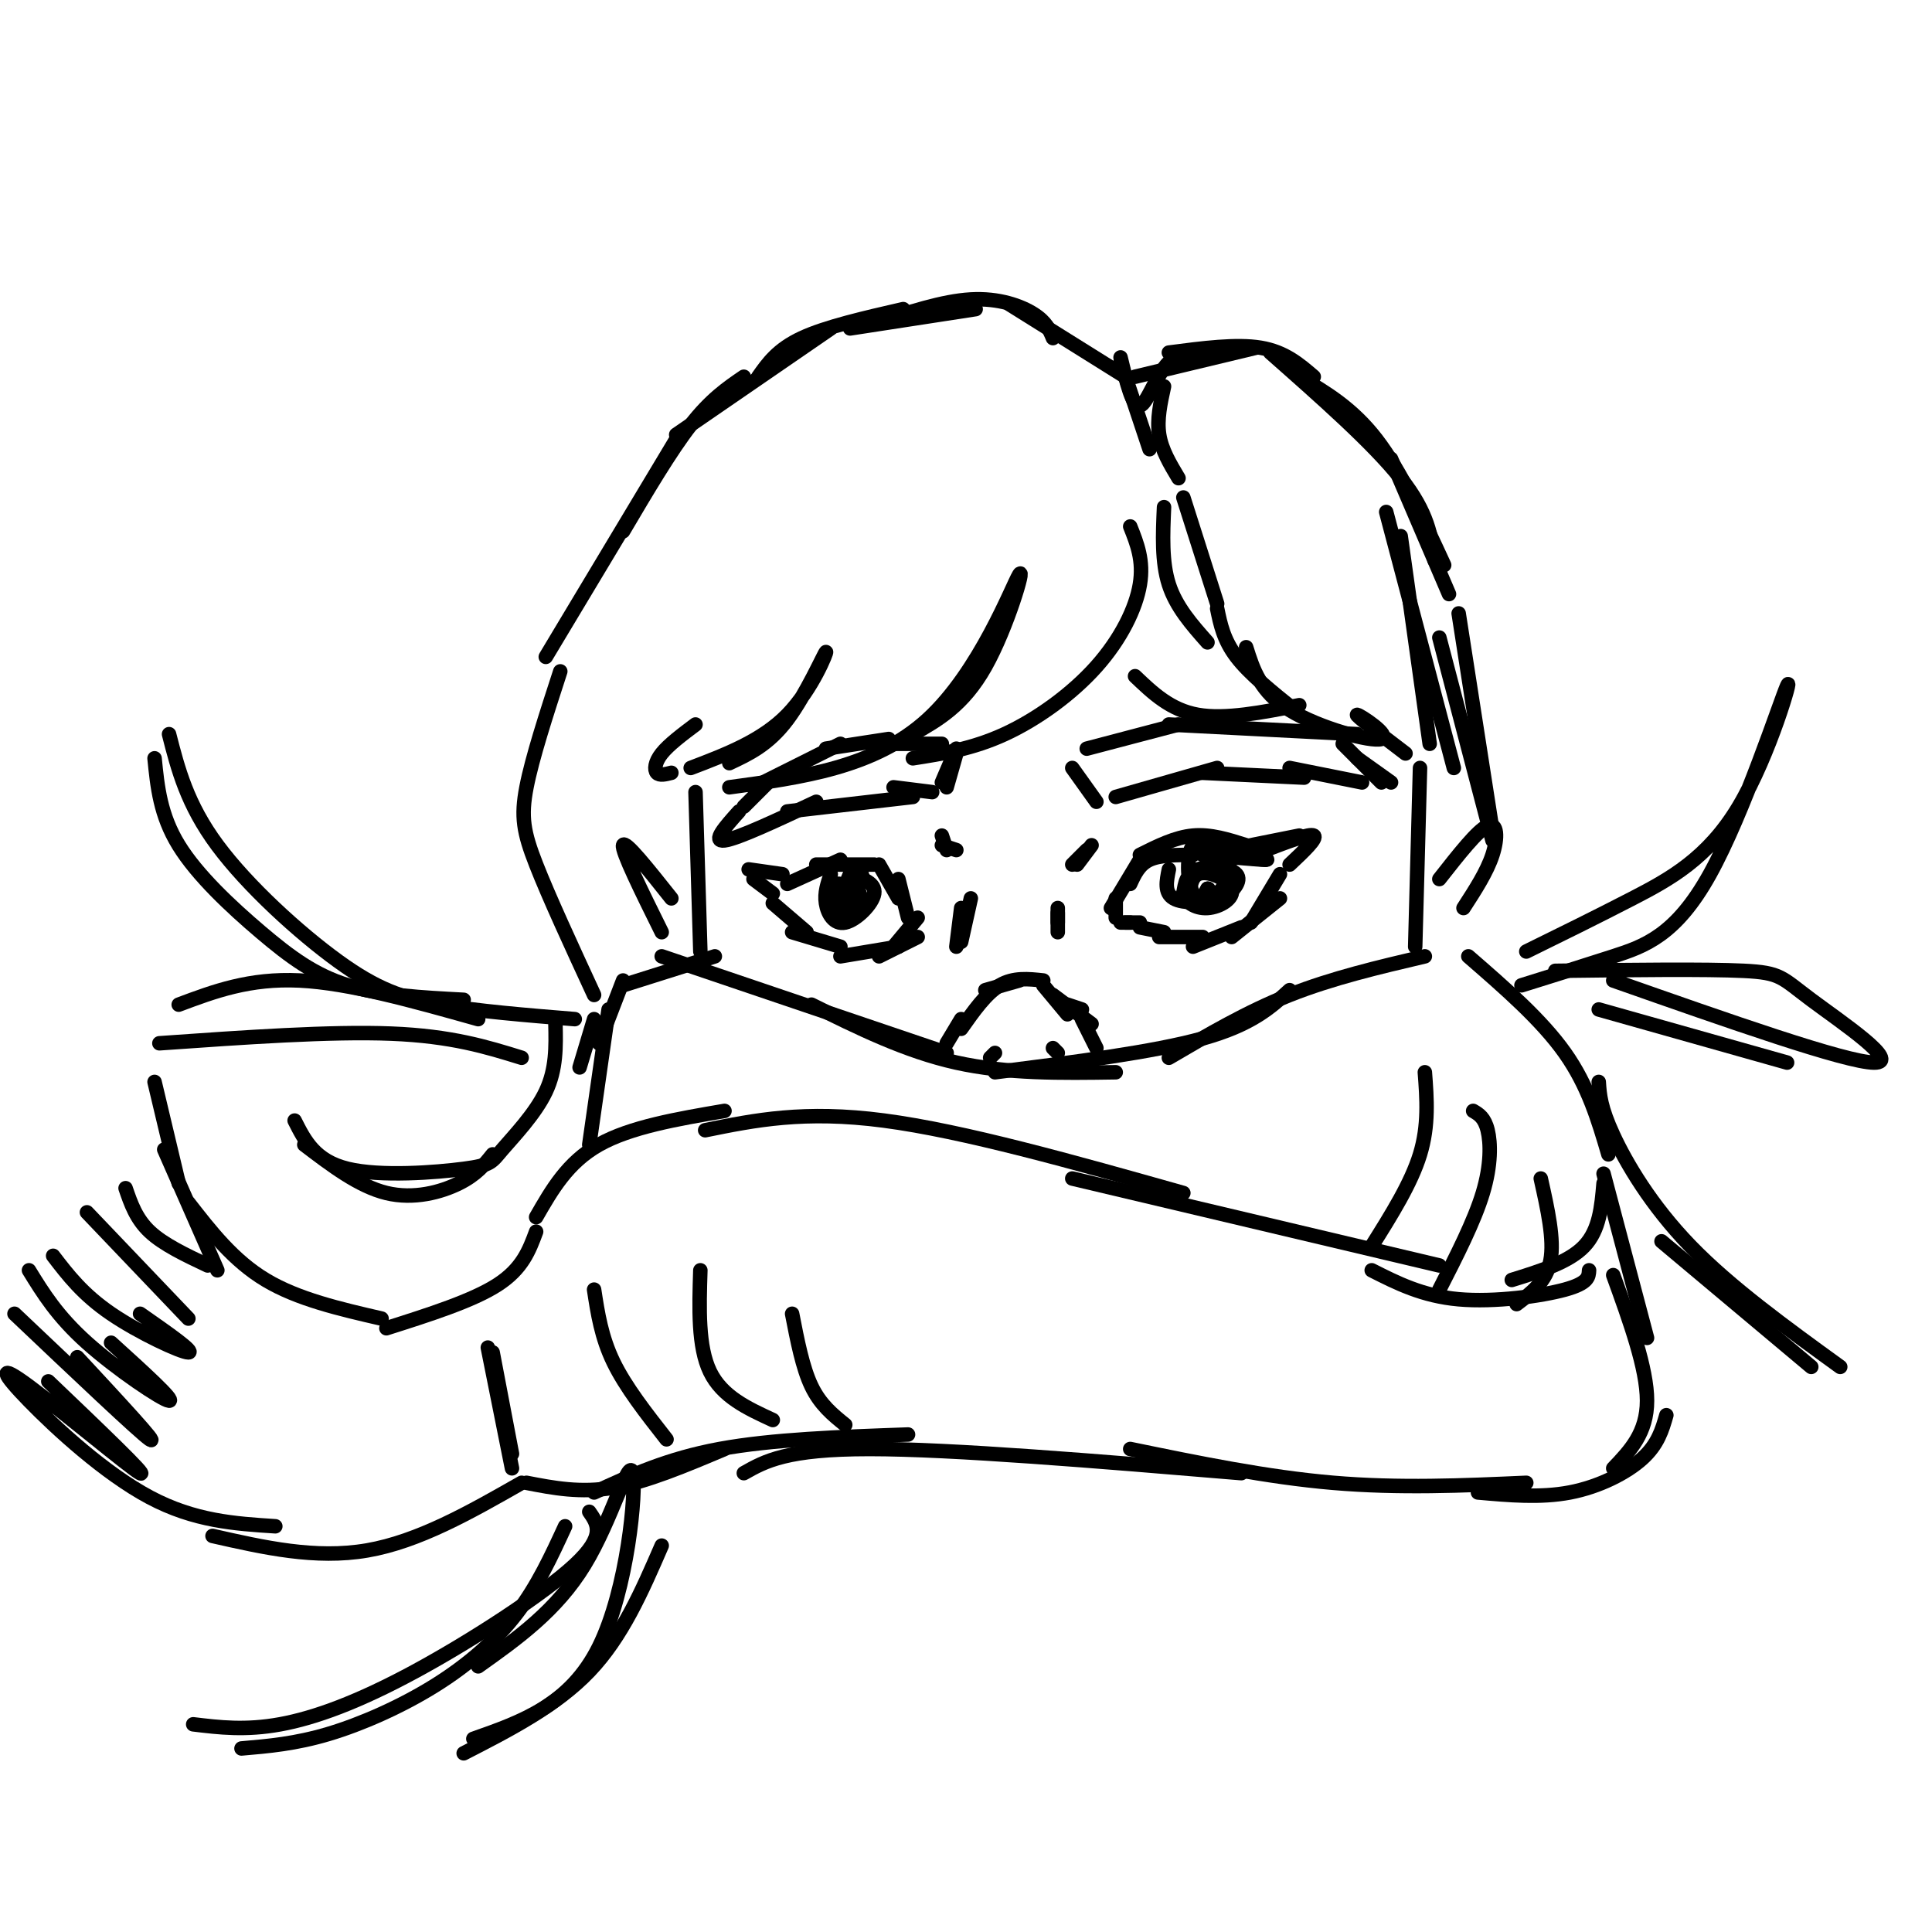 <svg viewBox='0 0 400 400' version='1.1' xmlns='http://www.w3.org/2000/svg' xmlns:xlink='http://www.w3.org/1999/xlink'><g fill='none' stroke='rgb(0,0,0)' stroke-width='3' stroke-linecap='round' stroke-linejoin='round'><path d='M129,204c0.000,0.000 19.000,-6.000 19,-6'/><path d='M137,198c0.000,0.000 59.000,20.000 59,20'/><path d='M168,208c9.750,4.833 19.500,9.667 30,12c10.500,2.333 21.750,2.167 33,2'/><path d='M206,222c16.417,-2.083 32.833,-4.167 43,-7c10.167,-2.833 14.083,-6.417 18,-10'/><path d='M242,219c8.083,-4.750 16.167,-9.500 25,-13c8.833,-3.500 18.417,-5.750 28,-8'/><path d='M304,198c7.583,6.583 15.167,13.167 20,20c4.833,6.833 6.917,13.917 9,21'/><path d='M129,203c0.000,0.000 -5.000,13.000 -5,13'/><path d='M123,211c0.000,0.000 -3.000,10.000 -3,10'/><path d='M111,252c3.250,-5.667 6.500,-11.333 13,-15c6.500,-3.667 16.250,-5.333 26,-7'/><path d='M146,234c10.250,-2.083 20.500,-4.167 37,-2c16.500,2.167 39.250,8.583 62,15'/><path d='M222,244c0.000,0.000 76.000,18.000 76,18'/><path d='M284,263c5.267,2.667 10.533,5.333 18,6c7.467,0.667 17.133,-0.667 22,-2c4.867,-1.333 4.933,-2.667 5,-4'/><path d='M313,265c5.917,-1.833 11.833,-3.667 15,-7c3.167,-3.333 3.583,-8.167 4,-13'/><path d='M332,243c0.000,0.000 9.000,34.000 9,34'/><path d='M122,237c0.000,0.000 4.000,-28.000 4,-28'/><path d='M111,255c-1.417,3.833 -2.833,7.667 -8,11c-5.167,3.333 -14.083,6.167 -23,9'/><path d='M79,273c-8.667,-2.000 -17.333,-4.000 -24,-8c-6.667,-4.000 -11.333,-10.000 -16,-16'/><path d='M37,245c0.000,0.000 -5.000,-21.000 -5,-21'/><path d='M34,238c0.000,0.000 11.000,25.000 11,25'/><path d='M43,262c-4.583,-2.167 -9.167,-4.333 -12,-7c-2.833,-2.667 -3.917,-5.833 -5,-9'/><path d='M39,273c0.000,0.000 -21.000,-22.000 -21,-22'/><path d='M29,272c5.733,4.000 11.467,8.000 10,8c-1.467,0.000 -10.133,-4.000 -16,-8c-5.867,-4.000 -8.933,-8.000 -12,-12'/><path d='M23,278c6.689,6.067 13.378,12.133 12,12c-1.378,-0.133 -10.822,-6.467 -17,-12c-6.178,-5.533 -9.089,-10.267 -12,-15'/><path d='M16,281c8.583,9.250 17.167,18.500 15,17c-2.167,-1.500 -15.083,-13.750 -28,-26'/><path d='M10,286c10.477,10.010 20.954,20.019 19,19c-1.954,-1.019 -16.338,-13.067 -23,-18c-6.662,-4.933 -5.601,-2.751 0,3c5.601,5.751 15.743,15.072 25,20c9.257,4.928 17.628,5.464 26,6'/><path d='M44,318c10.667,2.417 21.333,4.833 32,3c10.667,-1.833 21.333,-7.917 32,-14'/><path d='M106,304c0.000,0.000 -5.000,-25.000 -5,-25'/><path d='M106,301c0.000,0.000 -4.000,-21.000 -4,-21'/><path d='M109,307c5.583,1.083 11.167,2.167 18,1c6.833,-1.167 14.917,-4.583 23,-8'/><path d='M123,309c7.583,-3.500 15.167,-7.000 26,-9c10.833,-2.000 24.917,-2.500 39,-3'/><path d='M154,305c4.417,-2.500 8.833,-5.000 26,-5c17.167,0.000 47.083,2.500 77,5'/><path d='M234,300c14.167,2.917 28.333,5.833 42,7c13.667,1.167 26.833,0.583 40,0'/><path d='M306,309c6.467,0.578 12.933,1.156 19,0c6.067,-1.156 11.733,-4.044 15,-7c3.267,-2.956 4.133,-5.978 5,-9'/><path d='M334,304c3.500,-3.667 7.000,-7.333 7,-14c0.000,-6.667 -3.500,-16.333 -7,-26'/><path d='M145,197c0.000,0.000 -1.000,-33.000 -1,-33'/><path d='M204,205c0.000,0.000 7.000,-2.000 7,-2'/><path d='M216,203c-3.083,-0.333 -6.167,-0.667 -9,1c-2.833,1.667 -5.417,5.333 -8,9'/><path d='M216,204c0.000,0.000 5.000,6.000 5,6'/><path d='M218,206c0.000,0.000 8.000,6.000 8,6'/><path d='M221,208c0.000,0.000 3.000,1.000 3,1'/><path d='M198,196c0.000,0.000 1.000,-8.000 1,-8'/><path d='M199,195c0.000,0.000 2.000,-9.000 2,-9'/><path d='M219,193c0.000,0.000 0.000,-4.000 0,-4'/><path d='M219,191c0.000,0.000 0.000,-3.000 0,-3'/><path d='M198,176c0.000,0.000 -3.000,-1.000 -3,-1'/><path d='M196,176c0.000,0.000 -1.000,-3.000 -1,-3'/><path d='M222,179c0.000,0.000 3.000,-3.000 3,-3'/><path d='M223,179c0.000,0.000 3.000,-4.000 3,-4'/><path d='M222,159c0.000,0.000 5.000,7.000 5,7'/><path d='M225,155c0.000,0.000 19.000,-5.000 19,-5'/><path d='M242,150c0.000,0.000 39.000,2.000 39,2'/><path d='M231,165c0.000,0.000 21.000,-6.000 21,-6'/><path d='M249,160c0.000,0.000 21.000,1.000 21,1'/><path d='M267,159c0.000,0.000 15.000,3.000 15,3'/><path d='M278,154c0.000,0.000 8.000,8.000 8,8'/><path d='M281,157c0.000,0.000 7.000,5.000 7,5'/><path d='M196,163c0.000,0.000 2.000,-7.000 2,-7'/><path d='M195,162c0.000,0.000 3.000,-7.000 3,-7'/><path d='M195,154c0.000,0.000 -14.000,0.000 -14,0'/><path d='M184,153c0.000,0.000 -13.000,2.000 -13,2'/><path d='M174,154c0.000,0.000 -18.000,9.000 -18,9'/><path d='M159,162c0.000,0.000 -5.000,5.000 -5,5'/><path d='M153,168c-2.833,3.167 -5.667,6.333 -3,6c2.667,-0.333 10.833,-4.167 19,-8'/><path d='M163,168c0.000,0.000 26.000,-3.000 26,-3'/><path d='M185,163c0.000,0.000 8.000,1.000 8,1'/><path d='M139,186c-4.833,-6.083 -9.667,-12.167 -10,-11c-0.333,1.167 3.833,9.583 8,18'/><path d='M294,159c0.000,0.000 -1.000,37.000 -1,37'/><path d='M298,182c3.978,-5.067 7.956,-10.133 10,-11c2.044,-0.867 2.156,2.467 1,6c-1.156,3.533 -3.578,7.267 -6,11'/><path d='M224,211c0.000,0.000 3.000,6.000 3,6'/><path d='M199,211c0.000,0.000 -3.000,5.000 -3,5'/><path d='M230,188c0.000,0.000 6.000,-10.000 6,-10'/><path d='M234,183c0.917,-2.000 1.833,-4.000 4,-5c2.167,-1.000 5.583,-1.000 9,-1'/><path d='M252,177c0.000,0.000 10.000,1.000 10,1'/><path d='M258,177c2.667,0.500 5.333,1.000 4,1c-1.333,0.000 -6.667,-0.500 -12,-1'/><path d='M188,190c0.000,0.000 -2.000,-8.000 -2,-8'/><path d='M186,186c0.000,0.000 -4.000,-7.000 -4,-7'/><path d='M181,179c0.000,0.000 -12.000,0.000 -12,0'/><path d='M174,178c0.000,0.000 -11.000,5.000 -11,5'/><path d='M231,186c0.000,0.000 0.000,4.000 0,4'/><path d='M232,191c0.000,0.000 2.000,0.000 2,0'/><path d='M233,191c0.000,0.000 3.000,0.000 3,0'/><path d='M236,192c0.000,0.000 5.000,1.000 5,1'/><path d='M240,194c0.000,0.000 9.000,0.000 9,0'/><path d='M247,196c0.000,0.000 10.000,-4.000 10,-4'/><path d='M255,194c0.000,0.000 10.000,-8.000 10,-8'/><path d='M259,191c0.000,0.000 6.000,-10.000 6,-10'/><path d='M249,177c0.000,0.000 20.000,-4.000 20,-4'/><path d='M262,176c4.583,-1.750 9.167,-3.500 10,-3c0.833,0.500 -2.083,3.250 -5,6'/><path d='M236,177c3.667,-1.833 7.333,-3.667 11,-4c3.667,-0.333 7.333,0.833 11,2'/><path d='M242,180c-0.494,2.423 -0.988,4.845 1,6c1.988,1.155 6.458,1.042 9,-1c2.542,-2.042 3.155,-6.012 2,-8c-1.155,-1.988 -4.077,-1.994 -7,-2'/><path d='M247,175c-1.367,1.822 -1.283,7.378 0,10c1.283,2.622 3.767,2.311 6,1c2.233,-1.311 4.217,-3.622 3,-5c-1.217,-1.378 -5.633,-1.822 -8,-1c-2.367,0.822 -2.683,2.911 -3,5'/><path d='M245,185c0.258,1.619 2.403,3.166 5,3c2.597,-0.166 5.644,-2.044 5,-4c-0.644,-1.956 -4.981,-3.988 -7,-3c-2.019,0.988 -1.720,4.997 -1,6c0.720,1.003 1.860,-0.998 3,-3'/><path d='M250,184c0.500,-0.167 0.250,0.917 0,2'/><path d='M162,181c0.000,0.000 -7.000,-1.000 -7,-1'/><path d='M156,182c0.000,0.000 4.000,3.000 4,3'/><path d='M160,187c0.000,0.000 7.000,6.000 7,6'/><path d='M164,193c0.000,0.000 10.000,3.000 10,3'/><path d='M174,198c0.000,0.000 12.000,-2.000 12,-2'/><path d='M182,198c0.000,0.000 8.000,-4.000 8,-4'/><path d='M185,196c0.000,0.000 5.000,-6.000 5,-6'/><path d='M172,181c-0.667,1.929 -1.333,3.857 -1,6c0.333,2.143 1.667,4.500 4,4c2.333,-0.500 5.667,-3.857 6,-6c0.333,-2.143 -2.333,-3.071 -5,-4'/><path d='M178,186c-1.411,0.235 -2.822,0.471 -3,-1c-0.178,-1.471 0.878,-4.647 2,-5c1.122,-0.353 2.309,2.118 1,3c-1.309,0.882 -5.114,0.175 -5,0c0.114,-0.175 4.146,0.184 5,2c0.854,1.816 -1.470,5.090 -3,5c-1.530,-0.090 -2.265,-3.545 -3,-7'/><path d='M172,183c0.333,-0.156 2.667,2.956 3,4c0.333,1.044 -1.333,0.022 -3,-1'/><path d='M206,218c0.000,0.000 -1.000,1.000 -1,1'/><path d='M218,217c0.000,0.000 1.000,1.000 1,1'/><path d='M234,109c1.411,3.536 2.821,7.071 2,12c-0.821,4.929 -3.875,11.250 -9,17c-5.125,5.750 -12.321,10.929 -19,14c-6.679,3.071 -12.839,4.036 -19,5'/><path d='M189,152c5.226,-2.958 10.452,-5.917 15,-14c4.548,-8.083 8.417,-21.292 7,-19c-1.417,2.292 -8.119,20.083 -19,30c-10.881,9.917 -25.940,11.958 -41,14'/><path d='M151,158c4.048,-1.899 8.095,-3.798 12,-9c3.905,-5.202 7.667,-13.708 8,-14c0.333,-0.292 -2.762,7.631 -8,13c-5.238,5.369 -12.619,8.185 -20,11'/><path d='M139,160c-1.222,0.311 -2.444,0.622 -3,0c-0.556,-0.622 -0.444,-2.178 1,-4c1.444,-1.822 4.222,-3.911 7,-6'/><path d='M235,140c3.667,3.500 7.333,7.000 13,8c5.667,1.000 13.333,-0.500 21,-2'/><path d='M268,147c-4.667,-3.750 -9.333,-7.500 -12,-11c-2.667,-3.500 -3.333,-6.750 -4,-10'/><path d='M258,134c1.446,4.619 2.893,9.238 9,13c6.107,3.762 16.875,6.667 19,6c2.125,-0.667 -4.393,-4.905 -5,-5c-0.607,-0.095 4.696,3.952 10,8'/><path d='M218,70c-0.689,-1.667 -1.378,-3.333 -4,-5c-2.622,-1.667 -7.178,-3.333 -13,-3c-5.822,0.333 -12.911,2.667 -20,5'/><path d='M202,64c0.000,0.000 -26.000,4.000 -26,4'/><path d='M238,93c0.000,0.000 -6.000,-18.000 -6,-18'/><path d='M244,99c-1.750,-2.917 -3.500,-5.833 -4,-9c-0.500,-3.167 0.250,-6.583 1,-10'/><path d='M263,73c10.667,9.417 21.333,18.833 27,26c5.667,7.167 6.333,12.083 7,17'/><path d='M154,78c-3.417,2.333 -6.833,4.667 -11,10c-4.167,5.333 -9.083,13.667 -14,22'/><path d='M116,139c-2.911,8.956 -5.822,17.911 -7,24c-1.178,6.089 -0.622,9.311 2,16c2.622,6.689 7.311,16.844 12,27'/><path d='M115,212c0.105,4.663 0.211,9.327 -2,14c-2.211,4.673 -6.737,9.356 -9,12c-2.263,2.644 -2.263,3.250 -8,4c-5.737,0.750 -17.211,1.643 -24,0c-6.789,-1.643 -8.895,-5.821 -11,-10'/><path d='M63,237c5.667,4.311 11.333,8.622 17,10c5.667,1.378 11.333,-0.178 15,-2c3.667,-1.822 5.333,-3.911 7,-6'/><path d='M122,313c1.738,2.488 3.476,4.976 -3,11c-6.476,6.024 -21.167,15.583 -33,22c-11.833,6.417 -20.810,9.690 -28,11c-7.190,1.310 -12.595,0.655 -18,0'/><path d='M50,362c5.565,-0.476 11.131,-0.952 18,-3c6.869,-2.048 15.042,-5.667 22,-10c6.958,-4.333 12.702,-9.381 17,-15c4.298,-5.619 7.149,-11.810 10,-18'/><path d='M99,345c8.113,-5.768 16.226,-11.536 22,-21c5.774,-9.464 9.208,-22.625 10,-19c0.792,3.625 -1.060,24.036 -7,36c-5.940,11.964 -15.970,15.482 -26,19'/><path d='M96,363c9.583,-4.917 19.167,-9.833 26,-17c6.833,-7.167 10.917,-16.583 15,-26'/><path d='M119,211c-10.143,-0.827 -20.286,-1.655 -28,-3c-7.714,-1.345 -13.000,-3.208 -21,-9c-8.000,-5.792 -18.714,-15.512 -25,-24c-6.286,-8.488 -8.143,-15.744 -10,-23'/><path d='M32,157c0.583,5.881 1.167,11.762 5,18c3.833,6.238 10.917,12.833 17,18c6.083,5.167 11.167,8.905 18,11c6.833,2.095 15.417,2.548 24,3'/><path d='M99,211c-13.333,-3.750 -26.667,-7.500 -37,-8c-10.333,-0.500 -17.667,2.250 -25,5'/><path d='M33,216c17.750,-1.250 35.500,-2.500 48,-2c12.500,0.500 19.750,2.750 27,5'/><path d='M316,197c7.206,-3.539 14.411,-7.078 22,-11c7.589,-3.922 15.561,-8.228 22,-19c6.439,-10.772 11.344,-28.011 10,-25c-1.344,3.011 -8.939,26.272 -16,39c-7.061,12.728 -13.589,14.922 -20,17c-6.411,2.078 -12.706,4.039 -19,6'/><path d='M322,201c15.607,-0.190 31.214,-0.381 39,0c7.786,0.381 7.750,1.333 14,6c6.250,4.667 18.786,13.048 13,13c-5.786,-0.048 -29.893,-8.524 -54,-17'/><path d='M331,209c0.000,0.000 39.000,11.000 39,11'/><path d='M138,298c-4.250,-5.417 -8.500,-10.833 -11,-16c-2.500,-5.167 -3.250,-10.083 -4,-15'/><path d='M160,294c-5.250,-2.417 -10.500,-4.833 -13,-10c-2.500,-5.167 -2.250,-13.083 -2,-21'/><path d='M175,295c-2.583,-2.083 -5.167,-4.167 -7,-8c-1.833,-3.833 -2.917,-9.417 -4,-15'/><path d='M284,258c4.083,-6.500 8.167,-13.000 10,-19c1.833,-6.000 1.417,-11.500 1,-17'/><path d='M298,267c3.622,-7.089 7.244,-14.178 9,-20c1.756,-5.822 1.644,-10.378 1,-13c-0.644,-2.622 -1.822,-3.311 -3,-4'/><path d='M314,270c3.083,-2.333 6.167,-4.667 7,-9c0.833,-4.333 -0.583,-10.667 -2,-17'/><path d='M187,64c-8.000,1.833 -16.000,3.667 -21,6c-5.000,2.333 -7.000,5.167 -9,8'/><path d='M172,68c0.000,0.000 -32.000,22.000 -32,22'/><path d='M140,91c0.000,0.000 -27.000,45.000 -27,45'/><path d='M209,63c0.000,0.000 24.000,15.000 24,15'/><path d='M232,74c1.244,5.178 2.489,10.356 4,10c1.511,-0.356 3.289,-6.244 6,-9c2.711,-2.756 6.356,-2.378 10,-2'/><path d='M235,78c0.000,0.000 25.000,-6.000 25,-6'/><path d='M242,73c7.000,-0.917 14.000,-1.833 19,-1c5.000,0.833 8.000,3.417 11,6'/><path d='M269,78c5.500,3.250 11.000,6.500 16,13c5.000,6.500 9.500,16.250 14,26'/><path d='M288,95c0.000,0.000 12.000,28.000 12,28'/><path d='M252,125c0.000,0.000 -7.000,-22.000 -7,-22'/><path d='M250,133c-3.250,-3.667 -6.500,-7.333 -8,-12c-1.500,-4.667 -1.250,-10.333 -1,-16'/><path d='M290,111c0.000,0.000 6.000,43.000 6,43'/><path d='M287,106c0.000,0.000 14.000,53.000 14,53'/><path d='M302,127c0.000,0.000 7.000,45.000 7,45'/><path d='M298,132c0.000,0.000 11.000,42.000 11,42'/><path d='M331,224c0.178,2.644 0.356,5.289 3,11c2.644,5.711 7.756,14.489 16,23c8.244,8.511 19.622,16.756 31,25'/><path d='M375,283c0.000,0.000 -31.000,-26.000 -31,-26'/></g>
</svg>